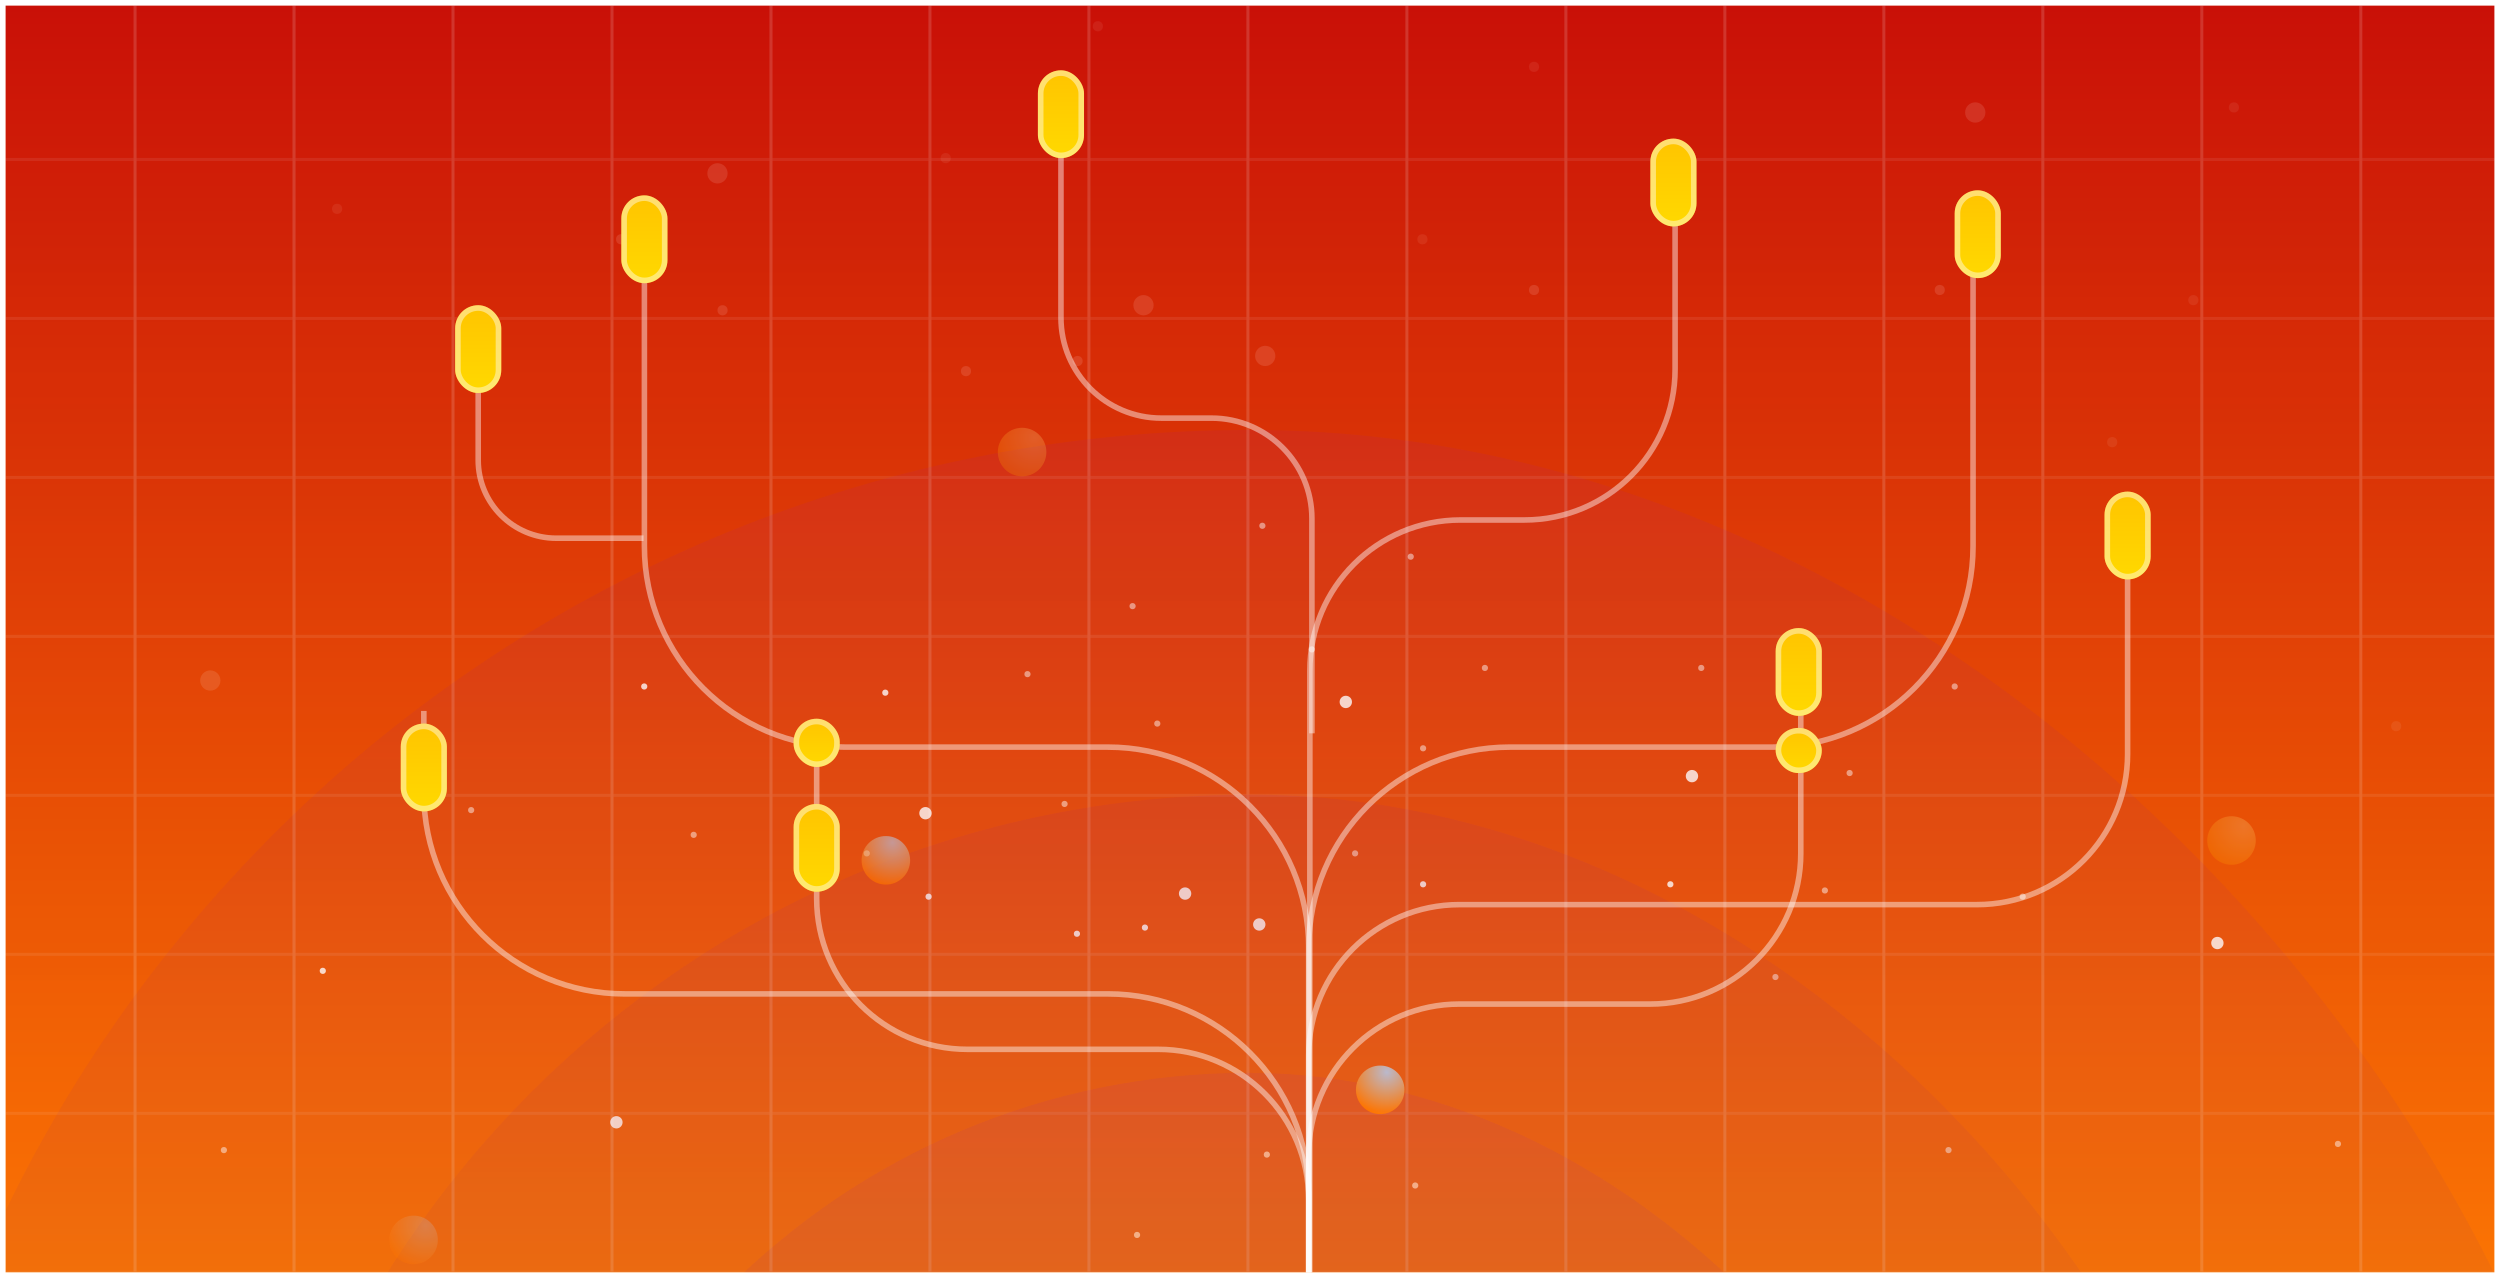<svg width="448" height="229" viewBox="0 0 448 229" fill="none" xmlns="http://www.w3.org/2000/svg">
<g filter="url(#filter0_n_18397_42548)">
<g clip-path="url(#clip0_18397_42548)">
<rect x="1" y="1" width="446" height="227" fill="url(#paint0_linear_18397_42548)"/>
<g clip-path="url(#clip1_18397_42548)">
<g clip-path="url(#clip2_18397_42548)">
<rect x="-4.291" y="0.085" width="28.49" height="28.49" stroke="white" stroke-opacity="0.08" stroke-width="0.542"/>
<rect x="24.199" y="0.085" width="28.49" height="28.49" stroke="white" stroke-opacity="0.08" stroke-width="0.542"/>
<rect x="52.688" y="0.085" width="28.49" height="28.49" stroke="white" stroke-opacity="0.08" stroke-width="0.542"/>
<rect x="81.178" y="0.085" width="28.49" height="28.49" stroke="white" stroke-opacity="0.08" stroke-width="0.542"/>
<rect x="109.668" y="0.085" width="28.49" height="28.49" stroke="white" stroke-opacity="0.08" stroke-width="0.542"/>
<rect x="138.157" y="0.085" width="28.49" height="28.49" stroke="white" stroke-opacity="0.08" stroke-width="0.542"/>
<rect x="166.647" y="0.085" width="28.49" height="28.49" stroke="white" stroke-opacity="0.08" stroke-width="0.542"/>
<rect x="195.137" y="0.085" width="28.49" height="28.49" stroke="white" stroke-opacity="0.08" stroke-width="0.542"/>
<rect x="223.626" y="0.085" width="28.49" height="28.49" stroke="white" stroke-opacity="0.08" stroke-width="0.542"/>
<rect x="252.116" y="0.085" width="28.49" height="28.49" stroke="white" stroke-opacity="0.08" stroke-width="0.542"/>
<rect x="280.605" y="0.085" width="28.49" height="28.49" stroke="white" stroke-opacity="0.08" stroke-width="0.542"/>
<rect x="309.095" y="0.085" width="28.49" height="28.49" stroke="white" stroke-opacity="0.08" stroke-width="0.542"/>
<rect x="337.585" y="0.085" width="28.49" height="28.49" stroke="white" stroke-opacity="0.08" stroke-width="0.542"/>
<rect x="366.074" y="0.085" width="28.49" height="28.49" stroke="white" stroke-opacity="0.08" stroke-width="0.542"/>
<rect x="394.564" y="0.085" width="28.49" height="28.49" stroke="white" stroke-opacity="0.08" stroke-width="0.542"/>
<rect x="423.054" y="0.085" width="28.49" height="28.49" stroke="white" stroke-opacity="0.08" stroke-width="0.542"/>
</g>
<g clip-path="url(#clip3_18397_42548)">
<rect x="-4.291" y="28.575" width="28.49" height="28.49" stroke="white" stroke-opacity="0.08" stroke-width="0.542"/>
<rect x="24.199" y="28.575" width="28.49" height="28.49" stroke="white" stroke-opacity="0.08" stroke-width="0.542"/>
<rect x="52.688" y="28.575" width="28.49" height="28.49" stroke="white" stroke-opacity="0.08" stroke-width="0.542"/>
<rect x="81.178" y="28.575" width="28.49" height="28.49" stroke="white" stroke-opacity="0.08" stroke-width="0.542"/>
<rect x="109.668" y="28.575" width="28.49" height="28.49" stroke="white" stroke-opacity="0.08" stroke-width="0.542"/>
<rect x="138.157" y="28.575" width="28.49" height="28.49" stroke="white" stroke-opacity="0.08" stroke-width="0.542"/>
<rect x="166.647" y="28.575" width="28.49" height="28.49" stroke="white" stroke-opacity="0.08" stroke-width="0.542"/>
<rect x="195.137" y="28.575" width="28.49" height="28.49" stroke="white" stroke-opacity="0.08" stroke-width="0.542"/>
<rect x="223.626" y="28.575" width="28.49" height="28.49" stroke="white" stroke-opacity="0.08" stroke-width="0.542"/>
<rect x="252.116" y="28.575" width="28.49" height="28.49" stroke="white" stroke-opacity="0.08" stroke-width="0.542"/>
<rect x="280.605" y="28.575" width="28.49" height="28.49" stroke="white" stroke-opacity="0.08" stroke-width="0.542"/>
<rect x="309.095" y="28.575" width="28.49" height="28.49" stroke="white" stroke-opacity="0.08" stroke-width="0.542"/>
<rect x="337.585" y="28.575" width="28.49" height="28.49" stroke="white" stroke-opacity="0.08" stroke-width="0.542"/>
<rect x="366.074" y="28.575" width="28.49" height="28.49" stroke="white" stroke-opacity="0.08" stroke-width="0.542"/>
<rect x="394.564" y="28.575" width="28.49" height="28.49" stroke="white" stroke-opacity="0.08" stroke-width="0.542"/>
<rect x="423.054" y="28.575" width="28.49" height="28.49" stroke="white" stroke-opacity="0.08" stroke-width="0.542"/>
</g>
<g clip-path="url(#clip4_18397_42548)">
<rect x="-4.291" y="57.065" width="28.49" height="28.49" stroke="white" stroke-opacity="0.08" stroke-width="0.542"/>
<rect x="24.199" y="57.065" width="28.49" height="28.49" stroke="white" stroke-opacity="0.08" stroke-width="0.542"/>
<rect x="52.688" y="57.065" width="28.49" height="28.49" stroke="white" stroke-opacity="0.08" stroke-width="0.542"/>
<rect x="81.178" y="57.065" width="28.49" height="28.49" stroke="white" stroke-opacity="0.08" stroke-width="0.542"/>
<rect x="109.668" y="57.065" width="28.49" height="28.49" stroke="white" stroke-opacity="0.08" stroke-width="0.542"/>
<rect x="138.157" y="57.065" width="28.49" height="28.49" stroke="white" stroke-opacity="0.08" stroke-width="0.542"/>
<rect x="166.647" y="57.065" width="28.49" height="28.49" stroke="white" stroke-opacity="0.08" stroke-width="0.542"/>
<rect x="195.137" y="57.065" width="28.49" height="28.49" stroke="white" stroke-opacity="0.08" stroke-width="0.542"/>
<rect x="223.626" y="57.065" width="28.49" height="28.49" stroke="white" stroke-opacity="0.08" stroke-width="0.542"/>
<rect x="252.116" y="57.065" width="28.49" height="28.49" stroke="white" stroke-opacity="0.08" stroke-width="0.542"/>
<rect x="280.605" y="57.065" width="28.49" height="28.49" stroke="white" stroke-opacity="0.08" stroke-width="0.542"/>
<rect x="309.095" y="57.065" width="28.49" height="28.49" stroke="white" stroke-opacity="0.08" stroke-width="0.542"/>
<rect x="337.585" y="57.065" width="28.49" height="28.49" stroke="white" stroke-opacity="0.08" stroke-width="0.542"/>
<rect x="366.074" y="57.065" width="28.49" height="28.49" stroke="white" stroke-opacity="0.08" stroke-width="0.542"/>
<rect x="394.564" y="57.065" width="28.49" height="28.49" stroke="white" stroke-opacity="0.08" stroke-width="0.542"/>
<rect x="423.054" y="57.065" width="28.49" height="28.49" stroke="white" stroke-opacity="0.08" stroke-width="0.542"/>
</g>
<g clip-path="url(#clip5_18397_42548)">
<rect x="-4.291" y="85.554" width="28.49" height="28.49" stroke="white" stroke-opacity="0.08" stroke-width="0.542"/>
<rect x="24.199" y="85.554" width="28.49" height="28.49" stroke="white" stroke-opacity="0.08" stroke-width="0.542"/>
<rect x="52.688" y="85.554" width="28.49" height="28.49" stroke="white" stroke-opacity="0.08" stroke-width="0.542"/>
<rect x="81.178" y="85.554" width="28.49" height="28.49" stroke="white" stroke-opacity="0.08" stroke-width="0.542"/>
<rect x="109.668" y="85.554" width="28.49" height="28.49" stroke="white" stroke-opacity="0.08" stroke-width="0.542"/>
<rect x="138.157" y="85.554" width="28.49" height="28.49" stroke="white" stroke-opacity="0.08" stroke-width="0.542"/>
<rect x="166.647" y="85.554" width="28.49" height="28.49" stroke="white" stroke-opacity="0.08" stroke-width="0.542"/>
<rect x="195.137" y="85.554" width="28.49" height="28.49" stroke="white" stroke-opacity="0.08" stroke-width="0.542"/>
<rect x="223.626" y="85.554" width="28.49" height="28.49" stroke="white" stroke-opacity="0.08" stroke-width="0.542"/>
<rect x="252.116" y="85.554" width="28.49" height="28.49" stroke="white" stroke-opacity="0.08" stroke-width="0.542"/>
<rect x="280.605" y="85.554" width="28.49" height="28.49" stroke="white" stroke-opacity="0.08" stroke-width="0.542"/>
<rect x="309.095" y="85.554" width="28.49" height="28.49" stroke="white" stroke-opacity="0.08" stroke-width="0.542"/>
<rect x="337.585" y="85.554" width="28.49" height="28.49" stroke="white" stroke-opacity="0.08" stroke-width="0.542"/>
<rect x="366.074" y="85.554" width="28.49" height="28.49" stroke="white" stroke-opacity="0.08" stroke-width="0.542"/>
<rect x="394.564" y="85.554" width="28.49" height="28.49" stroke="white" stroke-opacity="0.08" stroke-width="0.542"/>
<rect x="423.054" y="85.554" width="28.49" height="28.49" stroke="white" stroke-opacity="0.08" stroke-width="0.542"/>
</g>
<g clip-path="url(#clip6_18397_42548)">
<rect x="-4.291" y="114.044" width="28.49" height="28.49" stroke="white" stroke-opacity="0.08" stroke-width="0.542"/>
<rect x="24.199" y="114.044" width="28.49" height="28.49" stroke="white" stroke-opacity="0.08" stroke-width="0.542"/>
<rect x="52.688" y="114.044" width="28.49" height="28.49" stroke="white" stroke-opacity="0.08" stroke-width="0.542"/>
<rect x="81.178" y="114.044" width="28.49" height="28.49" stroke="white" stroke-opacity="0.08" stroke-width="0.542"/>
<rect x="109.668" y="114.044" width="28.49" height="28.49" stroke="white" stroke-opacity="0.08" stroke-width="0.542"/>
<rect x="138.157" y="114.044" width="28.49" height="28.49" stroke="white" stroke-opacity="0.08" stroke-width="0.542"/>
<rect x="166.647" y="114.044" width="28.49" height="28.49" stroke="white" stroke-opacity="0.08" stroke-width="0.542"/>
<rect x="195.137" y="114.044" width="28.49" height="28.49" stroke="white" stroke-opacity="0.08" stroke-width="0.542"/>
<rect x="223.626" y="114.044" width="28.49" height="28.49" stroke="white" stroke-opacity="0.08" stroke-width="0.542"/>
<rect x="252.116" y="114.044" width="28.49" height="28.49" stroke="white" stroke-opacity="0.08" stroke-width="0.542"/>
<rect x="280.605" y="114.044" width="28.49" height="28.49" stroke="white" stroke-opacity="0.08" stroke-width="0.542"/>
<rect x="309.095" y="114.044" width="28.49" height="28.49" stroke="white" stroke-opacity="0.08" stroke-width="0.542"/>
<rect x="337.585" y="114.044" width="28.49" height="28.49" stroke="white" stroke-opacity="0.08" stroke-width="0.542"/>
<rect x="366.074" y="114.044" width="28.49" height="28.49" stroke="white" stroke-opacity="0.08" stroke-width="0.542"/>
<rect x="394.564" y="114.044" width="28.49" height="28.49" stroke="white" stroke-opacity="0.08" stroke-width="0.542"/>
<rect x="423.054" y="114.044" width="28.49" height="28.49" stroke="white" stroke-opacity="0.08" stroke-width="0.542"/>
</g>
<g clip-path="url(#clip7_18397_42548)">
<rect x="-4.291" y="142.533" width="28.49" height="28.49" stroke="white" stroke-opacity="0.08" stroke-width="0.542"/>
<rect x="24.199" y="142.533" width="28.49" height="28.49" stroke="white" stroke-opacity="0.08" stroke-width="0.542"/>
<rect x="52.688" y="142.533" width="28.49" height="28.49" stroke="white" stroke-opacity="0.08" stroke-width="0.542"/>
<rect x="81.178" y="142.533" width="28.49" height="28.49" stroke="white" stroke-opacity="0.08" stroke-width="0.542"/>
<rect x="109.668" y="142.533" width="28.49" height="28.49" stroke="white" stroke-opacity="0.08" stroke-width="0.542"/>
<rect x="138.157" y="142.533" width="28.49" height="28.49" stroke="white" stroke-opacity="0.08" stroke-width="0.542"/>
<rect x="166.647" y="142.533" width="28.49" height="28.49" stroke="white" stroke-opacity="0.08" stroke-width="0.542"/>
<rect x="195.137" y="142.533" width="28.49" height="28.49" stroke="white" stroke-opacity="0.08" stroke-width="0.542"/>
<rect x="223.626" y="142.533" width="28.49" height="28.49" stroke="white" stroke-opacity="0.08" stroke-width="0.542"/>
<rect x="252.116" y="142.533" width="28.49" height="28.49" stroke="white" stroke-opacity="0.08" stroke-width="0.542"/>
<rect x="280.605" y="142.533" width="28.49" height="28.49" stroke="white" stroke-opacity="0.08" stroke-width="0.542"/>
<rect x="309.095" y="142.533" width="28.49" height="28.49" stroke="white" stroke-opacity="0.08" stroke-width="0.542"/>
<rect x="337.585" y="142.533" width="28.49" height="28.49" stroke="white" stroke-opacity="0.08" stroke-width="0.542"/>
<rect x="366.074" y="142.533" width="28.49" height="28.49" stroke="white" stroke-opacity="0.08" stroke-width="0.542"/>
<rect x="394.564" y="142.533" width="28.49" height="28.49" stroke="white" stroke-opacity="0.08" stroke-width="0.542"/>
<rect x="423.054" y="142.533" width="28.49" height="28.49" stroke="white" stroke-opacity="0.08" stroke-width="0.542"/>
</g>
<g clip-path="url(#clip8_18397_42548)">
<rect x="-4.291" y="171.022" width="28.49" height="28.49" stroke="white" stroke-opacity="0.08" stroke-width="0.542"/>
<rect x="24.199" y="171.022" width="28.49" height="28.49" stroke="white" stroke-opacity="0.08" stroke-width="0.542"/>
<rect x="52.688" y="171.022" width="28.49" height="28.49" stroke="white" stroke-opacity="0.08" stroke-width="0.542"/>
<rect x="81.178" y="171.022" width="28.49" height="28.49" stroke="white" stroke-opacity="0.08" stroke-width="0.542"/>
<rect x="109.668" y="171.022" width="28.49" height="28.49" stroke="white" stroke-opacity="0.08" stroke-width="0.542"/>
<rect x="138.157" y="171.022" width="28.49" height="28.49" stroke="white" stroke-opacity="0.08" stroke-width="0.542"/>
<rect x="166.647" y="171.022" width="28.49" height="28.49" stroke="white" stroke-opacity="0.08" stroke-width="0.542"/>
<rect x="195.137" y="171.022" width="28.49" height="28.49" stroke="white" stroke-opacity="0.08" stroke-width="0.542"/>
<rect x="223.626" y="171.022" width="28.49" height="28.49" stroke="white" stroke-opacity="0.08" stroke-width="0.542"/>
<rect x="252.116" y="171.022" width="28.49" height="28.49" stroke="white" stroke-opacity="0.08" stroke-width="0.542"/>
<rect x="280.605" y="171.022" width="28.49" height="28.49" stroke="white" stroke-opacity="0.08" stroke-width="0.542"/>
<rect x="309.095" y="171.022" width="28.49" height="28.49" stroke="white" stroke-opacity="0.08" stroke-width="0.542"/>
<rect x="337.585" y="171.022" width="28.49" height="28.49" stroke="white" stroke-opacity="0.08" stroke-width="0.542"/>
<rect x="366.074" y="171.022" width="28.49" height="28.49" stroke="white" stroke-opacity="0.08" stroke-width="0.542"/>
<rect x="394.564" y="171.022" width="28.49" height="28.49" stroke="white" stroke-opacity="0.08" stroke-width="0.542"/>
<rect x="423.054" y="171.022" width="28.49" height="28.49" stroke="white" stroke-opacity="0.08" stroke-width="0.542"/>
</g>
<g clip-path="url(#clip9_18397_42548)">
<rect x="-4.291" y="199.513" width="28.49" height="28.49" stroke="white" stroke-opacity="0.08" stroke-width="0.542"/>
<rect x="24.199" y="199.513" width="28.49" height="28.49" stroke="white" stroke-opacity="0.08" stroke-width="0.542"/>
<rect x="52.688" y="199.513" width="28.49" height="28.49" stroke="white" stroke-opacity="0.08" stroke-width="0.542"/>
<rect x="81.178" y="199.513" width="28.49" height="28.49" stroke="white" stroke-opacity="0.08" stroke-width="0.542"/>
<rect x="109.668" y="199.513" width="28.49" height="28.49" stroke="white" stroke-opacity="0.08" stroke-width="0.542"/>
<rect x="138.157" y="199.513" width="28.49" height="28.49" stroke="white" stroke-opacity="0.08" stroke-width="0.542"/>
<rect x="166.647" y="199.513" width="28.49" height="28.49" stroke="white" stroke-opacity="0.08" stroke-width="0.542"/>
<rect x="195.137" y="199.513" width="28.49" height="28.49" stroke="white" stroke-opacity="0.08" stroke-width="0.542"/>
<rect x="223.626" y="199.513" width="28.49" height="28.49" stroke="white" stroke-opacity="0.08" stroke-width="0.542"/>
<rect x="252.116" y="199.513" width="28.49" height="28.49" stroke="white" stroke-opacity="0.08" stroke-width="0.542"/>
<rect x="280.605" y="199.513" width="28.49" height="28.49" stroke="white" stroke-opacity="0.08" stroke-width="0.542"/>
<rect x="309.095" y="199.513" width="28.49" height="28.49" stroke="white" stroke-opacity="0.08" stroke-width="0.542"/>
<rect x="337.585" y="199.513" width="28.49" height="28.49" stroke="white" stroke-opacity="0.08" stroke-width="0.542"/>
<rect x="366.074" y="199.513" width="28.49" height="28.49" stroke="white" stroke-opacity="0.08" stroke-width="0.542"/>
<rect x="394.564" y="199.513" width="28.49" height="28.49" stroke="white" stroke-opacity="0.08" stroke-width="0.542"/>
<rect x="423.054" y="199.513" width="28.49" height="28.49" stroke="white" stroke-opacity="0.08" stroke-width="0.542"/>
</g>
</g>
<g opacity="0.8">
<g clip-path="url(#clip10_18397_42548)">
<rect x="-23.574" y="77.049" width="495.148" height="495.148" rx="247.574" fill="url(#paint1_linear_18397_42548)"/>
<g filter="url(#filter1_f_18397_42548)">
<path d="M224.796 59.536C367.243 59.536 482.719 175.012 482.719 317.459C482.719 319.855 482.684 322.243 482.619 324.623C478.824 185.489 364.846 73.865 224.796 73.865C84.745 73.865 -29.235 185.489 -33.029 324.623C-33.094 322.243 -33.127 319.855 -33.127 317.459C-33.127 175.012 82.349 59.536 224.796 59.536Z" fill="#7000FF"/>
</g>
<circle cx="303.201" cy="139.081" r="1.108" fill="white"/>
<circle cx="241.169" cy="125.788" r="1.108" fill="white"/>
<circle cx="397.357" cy="168.99" r="1.108" fill="white"/>
<circle cx="110.459" cy="201.113" r="1.108" fill="white"/>
<circle cx="255.016" cy="158.466" r="0.554" fill="white"/>
<circle cx="299.325" cy="158.466" r="0.554" fill="white"/>
<circle cx="242.831" cy="152.927" r="0.554" fill="white" fill-opacity="0.6"/>
<circle cx="207.384" cy="129.665" r="0.554" fill="white" fill-opacity="0.6"/>
<circle cx="235.077" cy="116.373" r="0.554" fill="white" fill-opacity="0.6"/>
<circle cx="362.464" cy="160.682" r="0.554" fill="white" fill-opacity="0.6"/>
<circle cx="350.279" cy="123.019" r="0.554" fill="white" fill-opacity="0.6"/>
<circle cx="418.957" cy="204.989" r="0.554" fill="white" fill-opacity="0.6"/>
<circle cx="124.306" cy="149.604" r="0.554" fill="white" fill-opacity="0.6"/>
<circle cx="84.428" cy="145.173" r="0.554" fill="white" fill-opacity="0.6"/>
<circle cx="184.122" cy="120.804" r="0.554" fill="white" fill-opacity="0.6"/>
<circle cx="255.016" cy="134.096" r="0.554" fill="white" fill-opacity="0.6"/>
<circle cx="349.171" cy="206.098" r="0.554" fill="white" fill-opacity="0.6"/>
<circle cx="252.8" cy="99.757" r="0.554" fill="white" fill-opacity="0.6"/>
<circle cx="266.093" cy="119.695" r="0.554" fill="white" fill-opacity="0.6"/>
<circle cx="304.863" cy="119.695" r="0.554" fill="white" fill-opacity="0.6"/>
<circle cx="318.155" cy="175.082" r="0.554" fill="white" fill-opacity="0.6"/>
<circle cx="331.448" cy="138.527" r="0.554" fill="white" fill-opacity="0.6"/>
<circle cx="202.954" cy="108.619" r="0.554" fill="white" fill-opacity="0.6"/>
<circle cx="327.017" cy="159.573" r="0.554" fill="white" fill-opacity="0.6"/>
<circle cx="190.768" cy="144.066" r="0.554" fill="white" fill-opacity="0.6"/>
<circle cx="40.12" cy="206.098" r="0.554" fill="white" fill-opacity="0.6"/>
<circle cx="226.215" cy="94.219" r="0.554" fill="white" fill-opacity="0.6"/>
<circle cx="158.645" cy="124.127" r="0.554" fill="white"/>
<circle cx="115.444" cy="123.019" r="0.554" fill="white"/>
<circle cx="57.843" cy="173.974" r="0.554" fill="white"/>
<circle cx="165.845" cy="145.727" r="1.108" fill="white"/>
<circle cx="212.369" cy="160.127" r="1.108" fill="white"/>
<circle cx="192.984" cy="167.327" r="0.554" fill="white"/>
<circle cx="166.399" cy="160.682" r="0.554" fill="white"/>
<circle cx="205.169" cy="166.22" r="0.554" fill="white"/>
<circle cx="155.321" cy="152.927" r="0.554" fill="white"/>
<circle cx="225.661" cy="165.666" r="1.108" fill="white"/>
</g>
<g opacity="0.63">
<g clip-path="url(#clip11_18397_42548)">
<rect x="-182.256" y="-81.634" width="812.513" height="812.513" rx="406.256" fill="url(#paint2_linear_18397_42548)"/>
<g filter="url(#filter2_f_18397_42548)">
<path d="M225.306 -110.372C459.054 -110.372 648.545 79.118 648.545 312.866C648.545 316.798 648.488 320.716 648.382 324.622C642.154 96.31 455.122 -86.858 225.306 -86.858C-4.51 -86.858 -191.543 96.31 -197.77 324.622C-197.876 320.716 -197.932 316.798 -197.932 312.866C-197.932 79.118 -8.442 -110.372 225.306 -110.372Z" fill="#7000FF"/>
</g>
<circle opacity="0.22" cx="353.966" cy="20.157" r="1.818" fill="white"/>
<circle opacity="0.22" cx="37.686" cy="121.949" r="1.818" fill="white"/>
<circle opacity="0.22" cx="274.896" cy="51.967" r="0.909" fill="white"/>
<circle opacity="0.22" cx="347.604" cy="51.967" r="0.909" fill="white"/>
<circle opacity="0.22" cx="254.901" cy="42.879" r="0.909" fill="white" fill-opacity="0.6"/>
<circle opacity="0.22" cx="196.735" cy="4.707" r="0.909" fill="white" fill-opacity="0.6"/>
<circle opacity="0.22" cx="60.407" cy="37.425" r="0.909" fill="white" fill-opacity="0.6"/>
<circle opacity="0.22" cx="274.896" cy="11.978" r="0.909" fill="white" fill-opacity="0.6"/>
<circle opacity="0.22" cx="429.4" cy="130.129" r="0.909" fill="white" fill-opacity="0.6"/>
<circle opacity="0.22" cx="378.504" cy="79.233" r="0.909" fill="white" fill-opacity="0.6"/>
<circle opacity="0.22" cx="400.317" cy="19.249" r="0.909" fill="white" fill-opacity="0.6"/>
<circle opacity="0.22" cx="393.046" cy="53.785" r="0.909" fill="white" fill-opacity="0.6"/>
<circle opacity="0.22" cx="169.469" cy="28.337" r="0.909" fill="white" fill-opacity="0.6"/>
<circle opacity="0.22" cx="128.571" cy="31.064" r="1.818" fill="white"/>
<circle opacity="0.22" cx="204.914" cy="54.694" r="1.818" fill="white"/>
<circle opacity="0.22" cx="173.104" cy="66.508" r="0.909" fill="white"/>
<circle opacity="0.22" cx="129.48" cy="55.602" r="0.909" fill="white"/>
<circle opacity="0.22" cx="193.099" cy="64.691" r="0.909" fill="white"/>
<circle opacity="0.22" cx="111.302" cy="42.879" r="0.909" fill="white"/>
<circle opacity="0.22" cx="226.727" cy="63.782" r="1.818" fill="white"/>
</g>
</g>
<circle cx="183.16" cy="81.012" r="4.35" transform="rotate(19.34 183.16 81.012)" fill="url(#paint3_radial_18397_42548)" fill-opacity="0.26"/>
<circle cx="399.886" cy="150.618" r="4.35" transform="rotate(19.34 399.886 150.618)" fill="url(#paint4_radial_18397_42548)" fill-opacity="0.26"/>
<g clip-path="url(#clip12_18397_42548)">
<rect x="41.781" y="142.403" width="364.354" height="364.354" rx="182.177" fill="url(#paint5_linear_18397_42548)"/>
<g filter="url(#filter3_f_18397_42548)">
<path d="M224.543 129.516C329.363 129.516 414.335 214.488 414.335 319.308C414.335 321.074 414.31 322.836 414.262 324.591C411.476 222.204 327.603 140.06 224.543 140.06C121.487 140.06 37.616 222.198 34.824 324.579C34.776 322.828 34.752 321.07 34.752 319.308C34.752 214.488 119.724 129.516 224.543 129.516Z" fill="#7000FF"/>
</g>
<circle cx="375.715" cy="171.716" r="0.554" fill="white" fill-opacity="0.6"/>
<circle cx="374.607" cy="163.962" r="0.554" fill="white" fill-opacity="0.6"/>
</g>
<circle cx="74.11" cy="222.192" r="4.35" transform="rotate(19.34 74.11 222.192)" fill="url(#paint6_radial_18397_42548)" fill-opacity="0.28"/>
<g clip-path="url(#clip13_18397_42548)">
<rect x="91.628" y="192.251" width="264.135" height="264.135" rx="132.068" fill="url(#paint7_linear_18397_42548)"/>
<g filter="url(#filter4_f_18397_42548)">
<path d="M224.12 182.908C300.108 182.908 361.709 244.508 361.709 320.496C361.709 321.774 361.69 323.049 361.655 324.318C359.631 250.098 298.83 190.552 224.12 190.552C149.411 190.552 88.609 250.098 86.585 324.318C86.55 323.049 86.532 321.774 86.532 320.496C86.532 244.508 148.133 182.908 224.12 182.908Z" fill="#7000FF"/>
</g>
<circle cx="253.604" cy="212.44" r="0.554" fill="white" fill-opacity="0.6"/>
<circle cx="203.757" cy="221.301" r="0.554" fill="white" fill-opacity="0.6"/>
<circle cx="227.019" cy="206.902" r="0.554" fill="white" fill-opacity="0.6"/>
<circle cx="317.851" cy="209.116" r="0.554" fill="white" fill-opacity="0.6"/>
</g>
<circle cx="247.333" cy="195.299" r="4.35" fill="url(#paint8_radial_18397_42548)"/>
<circle cx="158.745" cy="154.169" r="4.35" fill="url(#paint9_radial_18397_42548)" fill-opacity="0.71"/>
</g>
<path d="M234.523 228V169.882C234.523 150 250.641 133.882 270.523 133.882H317.57C337.452 133.882 353.57 117.764 353.57 97.882V38.237" stroke="white" stroke-opacity="0.44"/>
<path d="M234.523 228V169.882C234.523 150 218.405 133.882 198.523 133.882H151.476C131.594 133.882 115.476 117.764 115.476 97.882V38.237" stroke="white" stroke-opacity="0.44"/>
<path d="M234.523 228V214.106C234.523 194.224 218.405 178.106 198.523 178.106H111.95C92.068 178.106 75.95 161.988 75.95 142.106V127.402" stroke="white" stroke-opacity="0.44"/>
<path d="M234.724 227.999V120.181C234.724 105.27 246.812 93.181 261.724 93.181L273.177 93.181C288.089 93.181 300.177 81.093 300.177 66.181V26.535" stroke="white" stroke-opacity="0.44"/>
<path d="M234.523 228V189.109C234.523 174.197 246.611 162.109 261.523 162.109L354.265 162.109C369.176 162.109 381.265 150.02 381.265 135.109V91.969" stroke="white" stroke-opacity="0.44"/>
<path d="M234.523 228V206.927C234.523 192.016 246.611 179.927 261.523 179.927L295.699 179.927C310.61 179.927 322.699 167.839 322.699 152.927V114.366" stroke="white" stroke-opacity="0.44"/>
<path d="M234.523 228V215.04C234.523 200.128 222.435 188.04 207.523 188.04L173.347 188.04C158.435 188.04 146.347 175.951 146.347 161.04V133.542" stroke="white" stroke-opacity="0.44"/>
<path d="M115.322 96.448H99.695C91.963 96.448 85.695 90.18 85.695 82.448V61.188" stroke="white" stroke-opacity="0.44"/>
<g filter="url(#filter5_n_18397_42548)">
<rect x="350.279" y="34.102" width="8.264" height="15.738" rx="4.132" fill="url(#paint10_linear_18397_42548)"/>
<rect x="350.779" y="34.602" width="7.264" height="14.738" rx="3.632" stroke="white" stroke-opacity="0.44"/>
</g>
<g filter="url(#filter6_n_18397_42548)">
<rect x="295.747" y="24.84" width="8.264" height="15.738" rx="4.132" fill="url(#paint11_linear_18397_42548)"/>
<rect x="296.247" y="25.34" width="7.264" height="14.738" rx="3.632" stroke="white" stroke-opacity="0.44"/>
</g>
<g filter="url(#filter7_n_18397_42548)">
<rect x="377.133" y="88.094" width="8.264" height="15.738" rx="4.132" fill="url(#paint12_linear_18397_42548)"/>
<rect x="377.633" y="88.594" width="7.264" height="14.738" rx="3.632" stroke="white" stroke-opacity="0.44"/>
</g>
<g filter="url(#filter8_n_18397_42548)">
<rect x="318.199" y="112.551" width="8.264" height="15.738" rx="4.132" fill="url(#paint13_linear_18397_42548)"/>
<rect x="318.699" y="113.051" width="7.264" height="14.738" rx="3.632" stroke="white" stroke-opacity="0.44"/>
</g>
<g filter="url(#filter9_n_18397_42548)">
<rect x="142.215" y="128.795" width="8.264" height="8.648" rx="4.132" fill="url(#paint14_linear_18397_42548)"/>
<rect x="142.715" y="129.295" width="7.264" height="7.648" rx="3.632" stroke="white" stroke-opacity="0.44"/>
</g>
<g filter="url(#filter10_n_18397_42548)">
<rect x="318.199" y="130.444" width="8.264" height="8.082" rx="4.041" fill="url(#paint15_linear_18397_42548)"/>
<rect x="318.699" y="130.944" width="7.264" height="7.082" rx="3.541" stroke="white" stroke-opacity="0.44"/>
</g>
<g filter="url(#filter11_n_18397_42548)">
<rect x="142.215" y="144.065" width="8.264" height="15.738" rx="4.132" fill="url(#paint16_linear_18397_42548)"/>
<rect x="142.715" y="144.565" width="7.264" height="14.738" rx="3.632" stroke="white" stroke-opacity="0.44"/>
</g>
<g filter="url(#filter12_n_18397_42548)">
<rect x="111.344" y="35.01" width="8.264" height="15.738" rx="4.132" fill="url(#paint17_linear_18397_42548)"/>
<rect x="111.844" y="35.51" width="7.264" height="14.738" rx="3.632" stroke="white" stroke-opacity="0.44"/>
</g>
<g filter="url(#filter13_n_18397_42548)">
<rect x="81.563" y="54.693" width="8.264" height="15.738" rx="4.132" fill="url(#paint18_linear_18397_42548)"/>
<rect x="82.063" y="55.193" width="7.264" height="14.738" rx="3.632" stroke="white" stroke-opacity="0.44"/>
</g>
<g filter="url(#filter14_n_18397_42548)">
<rect x="71.818" y="129.666" width="8.264" height="15.738" rx="4.132" fill="url(#paint19_linear_18397_42548)"/>
<rect x="72.318" y="130.166" width="7.264" height="14.738" rx="3.632" stroke="white" stroke-opacity="0.44"/>
</g>
<path d="M235.092 131.419V92.927C235.092 82.986 227.033 74.927 217.092 74.927H208.124C198.182 74.927 190.124 66.869 190.124 56.928V12.815" stroke="white" stroke-opacity="0.44"/>
<g filter="url(#filter15_n_18397_42548)">
<rect x="185.992" y="12.6" width="8.264" height="15.738" rx="4.132" fill="url(#paint20_linear_18397_42548)"/>
<rect x="186.492" y="13.1" width="7.264" height="14.738" rx="3.632" stroke="white" stroke-opacity="0.44"/>
</g>
</g>
<rect x="0.5" y="0.5" width="447" height="228" stroke="white" stroke-opacity="0.12"/>
</g>
<defs>
<filter id="filter0_n_18397_42548" x="0" y="0" width="448" height="229" filterUnits="userSpaceOnUse" color-interpolation-filters="sRGB">
<feFlood flood-opacity="0" result="BackgroundImageFix"/>
<feBlend mode="normal" in="SourceGraphic" in2="BackgroundImageFix" result="shape"/>
<feTurbulence type="fractalNoise" baseFrequency="2 2" stitchTiles="stitch" numOctaves="3" result="noise" seed="9734" />
<feColorMatrix in="noise" type="luminanceToAlpha" result="alphaNoise" />
<feComponentTransfer in="alphaNoise" result="coloredNoise1">
<feFuncA type="discrete" tableValues="1 1 1 1 1 1 1 1 1 1 1 1 1 1 1 1 1 1 1 1 1 1 1 1 1 1 1 1 1 1 1 1 1 1 1 1 1 1 1 1 1 1 1 1 1 1 1 1 1 1 1 0 0 0 0 0 0 0 0 0 0 0 0 0 0 0 0 0 0 0 0 0 0 0 0 0 0 0 0 0 0 0 0 0 0 0 0 0 0 0 0 0 0 0 0 0 0 0 0 0 "/>
</feComponentTransfer>
<feComposite operator="in" in2="shape" in="coloredNoise1" result="noise1Clipped" />
<feFlood flood-color="rgba(0, 0, 0, 0.25)" result="color1Flood" />
<feComposite operator="in" in2="noise1Clipped" in="color1Flood" result="color1" />
<feMerge result="effect1_noise_18397_42548">
<feMergeNode in="shape" />
<feMergeNode in="color1" />
</feMerge>
</filter>
<filter id="filter1_f_18397_42548" x="-43.234" y="49.429" width="536.059" height="285.3" filterUnits="userSpaceOnUse" color-interpolation-filters="sRGB">
<feFlood flood-opacity="0" result="BackgroundImageFix"/>
<feBlend mode="normal" in="SourceGraphic" in2="BackgroundImageFix" result="shape"/>
<feGaussianBlur stdDeviation="5.053" result="effect1_foregroundBlur_18397_42548"/>
</filter>
<filter id="filter2_f_18397_42548" x="-214.517" y="-126.957" width="879.646" height="468.164" filterUnits="userSpaceOnUse" color-interpolation-filters="sRGB">
<feFlood flood-opacity="0" result="BackgroundImageFix"/>
<feBlend mode="normal" in="SourceGraphic" in2="BackgroundImageFix" result="shape"/>
<feGaussianBlur stdDeviation="8.292" result="effect1_foregroundBlur_18397_42548"/>
</filter>
<filter id="filter3_f_18397_42548" x="25.919" y="120.683" width="397.25" height="212.741" filterUnits="userSpaceOnUse" color-interpolation-filters="sRGB">
<feFlood flood-opacity="0" result="BackgroundImageFix"/>
<feBlend mode="normal" in="SourceGraphic" in2="BackgroundImageFix" result="shape"/>
<feGaussianBlur stdDeviation="4.416" result="effect1_foregroundBlur_18397_42548"/>
</filter>
<filter id="filter4_f_18397_42548" x="76.85" y="173.226" width="294.541" height="160.774" filterUnits="userSpaceOnUse" color-interpolation-filters="sRGB">
<feFlood flood-opacity="0" result="BackgroundImageFix"/>
<feBlend mode="normal" in="SourceGraphic" in2="BackgroundImageFix" result="shape"/>
<feGaussianBlur stdDeviation="4.841" result="effect1_foregroundBlur_18397_42548"/>
</filter>
<filter id="filter5_n_18397_42548" x="350.279" y="34.102" width="8.264" height="15.737" filterUnits="userSpaceOnUse" color-interpolation-filters="sRGB">
<feFlood flood-opacity="0" result="BackgroundImageFix"/>
<feBlend mode="normal" in="SourceGraphic" in2="BackgroundImageFix" result="shape"/>
<feTurbulence type="fractalNoise" baseFrequency="1.111 1.111" stitchTiles="stitch" numOctaves="3" result="noise" seed="5496" />
<feColorMatrix in="noise" type="luminanceToAlpha" result="alphaNoise" />
<feComponentTransfer in="alphaNoise" result="coloredNoise1">
<feFuncA type="discrete" tableValues="1 1 1 1 1 1 1 1 1 1 1 1 1 1 1 1 1 1 1 1 1 1 1 1 1 1 1 1 1 1 1 1 1 1 1 1 1 1 1 1 1 1 1 1 1 1 1 1 1 1 1 0 0 0 0 0 0 0 0 0 0 0 0 0 0 0 0 0 0 0 0 0 0 0 0 0 0 0 0 0 0 0 0 0 0 0 0 0 0 0 0 0 0 0 0 0 0 0 0 0 "/>
</feComponentTransfer>
<feComposite operator="in" in2="shape" in="coloredNoise1" result="noise1Clipped" />
<feFlood flood-color="rgba(0, 0, 0, 0.25)" result="color1Flood" />
<feComposite operator="in" in2="noise1Clipped" in="color1Flood" result="color1" />
<feMerge result="effect1_noise_18397_42548">
<feMergeNode in="shape" />
<feMergeNode in="color1" />
</feMerge>
</filter>
<filter id="filter6_n_18397_42548" x="295.747" y="24.84" width="8.264" height="15.737" filterUnits="userSpaceOnUse" color-interpolation-filters="sRGB">
<feFlood flood-opacity="0" result="BackgroundImageFix"/>
<feBlend mode="normal" in="SourceGraphic" in2="BackgroundImageFix" result="shape"/>
<feTurbulence type="fractalNoise" baseFrequency="1.111 1.111" stitchTiles="stitch" numOctaves="3" result="noise" seed="5496" />
<feColorMatrix in="noise" type="luminanceToAlpha" result="alphaNoise" />
<feComponentTransfer in="alphaNoise" result="coloredNoise1">
<feFuncA type="discrete" tableValues="1 1 1 1 1 1 1 1 1 1 1 1 1 1 1 1 1 1 1 1 1 1 1 1 1 1 1 1 1 1 1 1 1 1 1 1 1 1 1 1 1 1 1 1 1 1 1 1 1 1 1 0 0 0 0 0 0 0 0 0 0 0 0 0 0 0 0 0 0 0 0 0 0 0 0 0 0 0 0 0 0 0 0 0 0 0 0 0 0 0 0 0 0 0 0 0 0 0 0 0 "/>
</feComponentTransfer>
<feComposite operator="in" in2="shape" in="coloredNoise1" result="noise1Clipped" />
<feFlood flood-color="rgba(0, 0, 0, 0.25)" result="color1Flood" />
<feComposite operator="in" in2="noise1Clipped" in="color1Flood" result="color1" />
<feMerge result="effect1_noise_18397_42548">
<feMergeNode in="shape" />
<feMergeNode in="color1" />
</feMerge>
</filter>
<filter id="filter7_n_18397_42548" x="377.133" y="88.094" width="8.264" height="15.737" filterUnits="userSpaceOnUse" color-interpolation-filters="sRGB">
<feFlood flood-opacity="0" result="BackgroundImageFix"/>
<feBlend mode="normal" in="SourceGraphic" in2="BackgroundImageFix" result="shape"/>
<feTurbulence type="fractalNoise" baseFrequency="1.111 1.111" stitchTiles="stitch" numOctaves="3" result="noise" seed="5496" />
<feColorMatrix in="noise" type="luminanceToAlpha" result="alphaNoise" />
<feComponentTransfer in="alphaNoise" result="coloredNoise1">
<feFuncA type="discrete" tableValues="1 1 1 1 1 1 1 1 1 1 1 1 1 1 1 1 1 1 1 1 1 1 1 1 1 1 1 1 1 1 1 1 1 1 1 1 1 1 1 1 1 1 1 1 1 1 1 1 1 1 1 0 0 0 0 0 0 0 0 0 0 0 0 0 0 0 0 0 0 0 0 0 0 0 0 0 0 0 0 0 0 0 0 0 0 0 0 0 0 0 0 0 0 0 0 0 0 0 0 0 "/>
</feComponentTransfer>
<feComposite operator="in" in2="shape" in="coloredNoise1" result="noise1Clipped" />
<feFlood flood-color="rgba(0, 0, 0, 0.25)" result="color1Flood" />
<feComposite operator="in" in2="noise1Clipped" in="color1Flood" result="color1" />
<feMerge result="effect1_noise_18397_42548">
<feMergeNode in="shape" />
<feMergeNode in="color1" />
</feMerge>
</filter>
<filter id="filter8_n_18397_42548" x="318.199" y="112.551" width="8.264" height="15.737" filterUnits="userSpaceOnUse" color-interpolation-filters="sRGB">
<feFlood flood-opacity="0" result="BackgroundImageFix"/>
<feBlend mode="normal" in="SourceGraphic" in2="BackgroundImageFix" result="shape"/>
<feTurbulence type="fractalNoise" baseFrequency="1.111 1.111" stitchTiles="stitch" numOctaves="3" result="noise" seed="5496" />
<feColorMatrix in="noise" type="luminanceToAlpha" result="alphaNoise" />
<feComponentTransfer in="alphaNoise" result="coloredNoise1">
<feFuncA type="discrete" tableValues="1 1 1 1 1 1 1 1 1 1 1 1 1 1 1 1 1 1 1 1 1 1 1 1 1 1 1 1 1 1 1 1 1 1 1 1 1 1 1 1 1 1 1 1 1 1 1 1 1 1 1 0 0 0 0 0 0 0 0 0 0 0 0 0 0 0 0 0 0 0 0 0 0 0 0 0 0 0 0 0 0 0 0 0 0 0 0 0 0 0 0 0 0 0 0 0 0 0 0 0 "/>
</feComponentTransfer>
<feComposite operator="in" in2="shape" in="coloredNoise1" result="noise1Clipped" />
<feFlood flood-color="rgba(0, 0, 0, 0.25)" result="color1Flood" />
<feComposite operator="in" in2="noise1Clipped" in="color1Flood" result="color1" />
<feMerge result="effect1_noise_18397_42548">
<feMergeNode in="shape" />
<feMergeNode in="color1" />
</feMerge>
</filter>
<filter id="filter9_n_18397_42548" x="142.215" y="128.795" width="8.264" height="8.647" filterUnits="userSpaceOnUse" color-interpolation-filters="sRGB">
<feFlood flood-opacity="0" result="BackgroundImageFix"/>
<feBlend mode="normal" in="SourceGraphic" in2="BackgroundImageFix" result="shape"/>
<feTurbulence type="fractalNoise" baseFrequency="1.111 1.111" stitchTiles="stitch" numOctaves="3" result="noise" seed="5496" />
<feColorMatrix in="noise" type="luminanceToAlpha" result="alphaNoise" />
<feComponentTransfer in="alphaNoise" result="coloredNoise1">
<feFuncA type="discrete" tableValues="1 1 1 1 1 1 1 1 1 1 1 1 1 1 1 1 1 1 1 1 1 1 1 1 1 1 1 1 1 1 1 1 1 1 1 1 1 1 1 1 1 1 1 1 1 1 1 1 1 1 1 0 0 0 0 0 0 0 0 0 0 0 0 0 0 0 0 0 0 0 0 0 0 0 0 0 0 0 0 0 0 0 0 0 0 0 0 0 0 0 0 0 0 0 0 0 0 0 0 0 "/>
</feComponentTransfer>
<feComposite operator="in" in2="shape" in="coloredNoise1" result="noise1Clipped" />
<feFlood flood-color="rgba(0, 0, 0, 0.25)" result="color1Flood" />
<feComposite operator="in" in2="noise1Clipped" in="color1Flood" result="color1" />
<feMerge result="effect1_noise_18397_42548">
<feMergeNode in="shape" />
<feMergeNode in="color1" />
</feMerge>
</filter>
<filter id="filter10_n_18397_42548" x="318.199" y="130.444" width="8.264" height="8.082" filterUnits="userSpaceOnUse" color-interpolation-filters="sRGB">
<feFlood flood-opacity="0" result="BackgroundImageFix"/>
<feBlend mode="normal" in="SourceGraphic" in2="BackgroundImageFix" result="shape"/>
<feTurbulence type="fractalNoise" baseFrequency="1.111 1.111" stitchTiles="stitch" numOctaves="3" result="noise" seed="5496" />
<feColorMatrix in="noise" type="luminanceToAlpha" result="alphaNoise" />
<feComponentTransfer in="alphaNoise" result="coloredNoise1">
<feFuncA type="discrete" tableValues="1 1 1 1 1 1 1 1 1 1 1 1 1 1 1 1 1 1 1 1 1 1 1 1 1 1 1 1 1 1 1 1 1 1 1 1 1 1 1 1 1 1 1 1 1 1 1 1 1 1 1 0 0 0 0 0 0 0 0 0 0 0 0 0 0 0 0 0 0 0 0 0 0 0 0 0 0 0 0 0 0 0 0 0 0 0 0 0 0 0 0 0 0 0 0 0 0 0 0 0 "/>
</feComponentTransfer>
<feComposite operator="in" in2="shape" in="coloredNoise1" result="noise1Clipped" />
<feFlood flood-color="rgba(0, 0, 0, 0.25)" result="color1Flood" />
<feComposite operator="in" in2="noise1Clipped" in="color1Flood" result="color1" />
<feMerge result="effect1_noise_18397_42548">
<feMergeNode in="shape" />
<feMergeNode in="color1" />
</feMerge>
</filter>
<filter id="filter11_n_18397_42548" x="142.215" y="144.065" width="8.264" height="15.737" filterUnits="userSpaceOnUse" color-interpolation-filters="sRGB">
<feFlood flood-opacity="0" result="BackgroundImageFix"/>
<feBlend mode="normal" in="SourceGraphic" in2="BackgroundImageFix" result="shape"/>
<feTurbulence type="fractalNoise" baseFrequency="1.111 1.111" stitchTiles="stitch" numOctaves="3" result="noise" seed="5496" />
<feColorMatrix in="noise" type="luminanceToAlpha" result="alphaNoise" />
<feComponentTransfer in="alphaNoise" result="coloredNoise1">
<feFuncA type="discrete" tableValues="1 1 1 1 1 1 1 1 1 1 1 1 1 1 1 1 1 1 1 1 1 1 1 1 1 1 1 1 1 1 1 1 1 1 1 1 1 1 1 1 1 1 1 1 1 1 1 1 1 1 1 0 0 0 0 0 0 0 0 0 0 0 0 0 0 0 0 0 0 0 0 0 0 0 0 0 0 0 0 0 0 0 0 0 0 0 0 0 0 0 0 0 0 0 0 0 0 0 0 0 "/>
</feComponentTransfer>
<feComposite operator="in" in2="shape" in="coloredNoise1" result="noise1Clipped" />
<feFlood flood-color="rgba(0, 0, 0, 0.25)" result="color1Flood" />
<feComposite operator="in" in2="noise1Clipped" in="color1Flood" result="color1" />
<feMerge result="effect1_noise_18397_42548">
<feMergeNode in="shape" />
<feMergeNode in="color1" />
</feMerge>
</filter>
<filter id="filter12_n_18397_42548" x="111.344" y="35.01" width="8.264" height="15.737" filterUnits="userSpaceOnUse" color-interpolation-filters="sRGB">
<feFlood flood-opacity="0" result="BackgroundImageFix"/>
<feBlend mode="normal" in="SourceGraphic" in2="BackgroundImageFix" result="shape"/>
<feTurbulence type="fractalNoise" baseFrequency="1.111 1.111" stitchTiles="stitch" numOctaves="3" result="noise" seed="5496" />
<feColorMatrix in="noise" type="luminanceToAlpha" result="alphaNoise" />
<feComponentTransfer in="alphaNoise" result="coloredNoise1">
<feFuncA type="discrete" tableValues="1 1 1 1 1 1 1 1 1 1 1 1 1 1 1 1 1 1 1 1 1 1 1 1 1 1 1 1 1 1 1 1 1 1 1 1 1 1 1 1 1 1 1 1 1 1 1 1 1 1 1 0 0 0 0 0 0 0 0 0 0 0 0 0 0 0 0 0 0 0 0 0 0 0 0 0 0 0 0 0 0 0 0 0 0 0 0 0 0 0 0 0 0 0 0 0 0 0 0 0 "/>
</feComponentTransfer>
<feComposite operator="in" in2="shape" in="coloredNoise1" result="noise1Clipped" />
<feFlood flood-color="rgba(0, 0, 0, 0.25)" result="color1Flood" />
<feComposite operator="in" in2="noise1Clipped" in="color1Flood" result="color1" />
<feMerge result="effect1_noise_18397_42548">
<feMergeNode in="shape" />
<feMergeNode in="color1" />
</feMerge>
</filter>
<filter id="filter13_n_18397_42548" x="81.563" y="54.693" width="8.264" height="15.737" filterUnits="userSpaceOnUse" color-interpolation-filters="sRGB">
<feFlood flood-opacity="0" result="BackgroundImageFix"/>
<feBlend mode="normal" in="SourceGraphic" in2="BackgroundImageFix" result="shape"/>
<feTurbulence type="fractalNoise" baseFrequency="1.111 1.111" stitchTiles="stitch" numOctaves="3" result="noise" seed="5496" />
<feColorMatrix in="noise" type="luminanceToAlpha" result="alphaNoise" />
<feComponentTransfer in="alphaNoise" result="coloredNoise1">
<feFuncA type="discrete" tableValues="1 1 1 1 1 1 1 1 1 1 1 1 1 1 1 1 1 1 1 1 1 1 1 1 1 1 1 1 1 1 1 1 1 1 1 1 1 1 1 1 1 1 1 1 1 1 1 1 1 1 1 0 0 0 0 0 0 0 0 0 0 0 0 0 0 0 0 0 0 0 0 0 0 0 0 0 0 0 0 0 0 0 0 0 0 0 0 0 0 0 0 0 0 0 0 0 0 0 0 0 "/>
</feComponentTransfer>
<feComposite operator="in" in2="shape" in="coloredNoise1" result="noise1Clipped" />
<feFlood flood-color="rgba(0, 0, 0, 0.25)" result="color1Flood" />
<feComposite operator="in" in2="noise1Clipped" in="color1Flood" result="color1" />
<feMerge result="effect1_noise_18397_42548">
<feMergeNode in="shape" />
<feMergeNode in="color1" />
</feMerge>
</filter>
<filter id="filter14_n_18397_42548" x="71.818" y="129.666" width="8.264" height="15.737" filterUnits="userSpaceOnUse" color-interpolation-filters="sRGB">
<feFlood flood-opacity="0" result="BackgroundImageFix"/>
<feBlend mode="normal" in="SourceGraphic" in2="BackgroundImageFix" result="shape"/>
<feTurbulence type="fractalNoise" baseFrequency="1.111 1.111" stitchTiles="stitch" numOctaves="3" result="noise" seed="5496" />
<feColorMatrix in="noise" type="luminanceToAlpha" result="alphaNoise" />
<feComponentTransfer in="alphaNoise" result="coloredNoise1">
<feFuncA type="discrete" tableValues="1 1 1 1 1 1 1 1 1 1 1 1 1 1 1 1 1 1 1 1 1 1 1 1 1 1 1 1 1 1 1 1 1 1 1 1 1 1 1 1 1 1 1 1 1 1 1 1 1 1 1 0 0 0 0 0 0 0 0 0 0 0 0 0 0 0 0 0 0 0 0 0 0 0 0 0 0 0 0 0 0 0 0 0 0 0 0 0 0 0 0 0 0 0 0 0 0 0 0 0 "/>
</feComponentTransfer>
<feComposite operator="in" in2="shape" in="coloredNoise1" result="noise1Clipped" />
<feFlood flood-color="rgba(0, 0, 0, 0.25)" result="color1Flood" />
<feComposite operator="in" in2="noise1Clipped" in="color1Flood" result="color1" />
<feMerge result="effect1_noise_18397_42548">
<feMergeNode in="shape" />
<feMergeNode in="color1" />
</feMerge>
</filter>
<filter id="filter15_n_18397_42548" x="185.992" y="12.6" width="8.264" height="15.737" filterUnits="userSpaceOnUse" color-interpolation-filters="sRGB">
<feFlood flood-opacity="0" result="BackgroundImageFix"/>
<feBlend mode="normal" in="SourceGraphic" in2="BackgroundImageFix" result="shape"/>
<feTurbulence type="fractalNoise" baseFrequency="1.111 1.111" stitchTiles="stitch" numOctaves="3" result="noise" seed="5496" />
<feColorMatrix in="noise" type="luminanceToAlpha" result="alphaNoise" />
<feComponentTransfer in="alphaNoise" result="coloredNoise1">
<feFuncA type="discrete" tableValues="1 1 1 1 1 1 1 1 1 1 1 1 1 1 1 1 1 1 1 1 1 1 1 1 1 1 1 1 1 1 1 1 1 1 1 1 1 1 1 1 1 1 1 1 1 1 1 1 1 1 1 0 0 0 0 0 0 0 0 0 0 0 0 0 0 0 0 0 0 0 0 0 0 0 0 0 0 0 0 0 0 0 0 0 0 0 0 0 0 0 0 0 0 0 0 0 0 0 0 0 "/>
</feComponentTransfer>
<feComposite operator="in" in2="shape" in="coloredNoise1" result="noise1Clipped" />
<feFlood flood-color="rgba(0, 0, 0, 0.25)" result="color1Flood" />
<feComposite operator="in" in2="noise1Clipped" in="color1Flood" result="color1" />
<feMerge result="effect1_noise_18397_42548">
<feMergeNode in="shape" />
<feMergeNode in="color1" />
</feMerge>
</filter>
<linearGradient id="paint0_linear_18397_42548" x1="224" y1="1" x2="224" y2="228" gradientUnits="userSpaceOnUse">
<stop stop-color="#CD1100"/>
<stop offset="1" stop-color="#FF7700"/>
</linearGradient>
<linearGradient id="paint1_linear_18397_42548" x1="224" y1="60.063" x2="224" y2="572.197" gradientUnits="userSpaceOnUse">
<stop stop-color="#7000FF" stop-opacity="0.08"/>
<stop offset="1" stop-opacity="0"/>
</linearGradient>
<linearGradient id="paint2_linear_18397_42548" x1="224" y1="-109.507" x2="224" y2="730.879" gradientUnits="userSpaceOnUse">
<stop stop-color="#7000FF" stop-opacity="0.08"/>
<stop offset="1" stop-opacity="0"/>
</linearGradient>
<radialGradient id="paint3_radial_18397_42548" cx="0" cy="0" r="1" gradientUnits="userSpaceOnUse" gradientTransform="translate(184.347 77.849) rotate(98.973) scale(7.607)">
<stop stop-color="#FFFFAB"/>
<stop offset="1" stop-color="#FFAE00"/>
</radialGradient>
<radialGradient id="paint4_radial_18397_42548" cx="0" cy="0" r="1" gradientUnits="userSpaceOnUse" gradientTransform="translate(401.073 147.454) rotate(98.973) scale(7.607)">
<stop stop-color="#FFFFAB"/>
<stop offset="1" stop-color="#FFAE00"/>
</radialGradient>
<linearGradient id="paint5_linear_18397_42548" x1="223.958" y1="89.321" x2="223.958" y2="506.757" gradientUnits="userSpaceOnUse">
<stop stop-color="#7000FF" stop-opacity="0.08"/>
<stop offset="1" stop-opacity="0"/>
</linearGradient>
<radialGradient id="paint6_radial_18397_42548" cx="0" cy="0" r="1" gradientUnits="userSpaceOnUse" gradientTransform="translate(75.297 219.028) rotate(98.973) scale(7.607)">
<stop stop-color="#ABCDFF"/>
<stop offset="1" stop-color="#FF7700"/>
</radialGradient>
<linearGradient id="paint7_linear_18397_42548" x1="223.696" y1="192.251" x2="223.696" y2="456.386" gradientUnits="userSpaceOnUse">
<stop stop-color="#7000FF" stop-opacity="0.08"/>
<stop offset="1" stop-opacity="0"/>
</linearGradient>
<radialGradient id="paint8_radial_18397_42548" cx="0" cy="0" r="1" gradientUnits="userSpaceOnUse" gradientTransform="translate(248.52 192.135) rotate(98.973) scale(7.607)">
<stop stop-color="#ABCDFF"/>
<stop offset="1" stop-color="#FF7700"/>
</radialGradient>
<radialGradient id="paint9_radial_18397_42548" cx="0" cy="0" r="1" gradientUnits="userSpaceOnUse" gradientTransform="translate(159.931 151.005) rotate(98.973) scale(7.607)">
<stop stop-color="#ABCDFF"/>
<stop offset="1" stop-color="#FF7700"/>
</radialGradient>
<linearGradient id="paint10_linear_18397_42548" x1="354.411" y1="34.102" x2="354.411" y2="49.839" gradientUnits="userSpaceOnUse">
<stop stop-color="#FFC400"/>
<stop offset="1" stop-color="#FFD900"/>
</linearGradient>
<linearGradient id="paint11_linear_18397_42548" x1="299.878" y1="24.84" x2="299.878" y2="40.578" gradientUnits="userSpaceOnUse">
<stop stop-color="#FFC400"/>
<stop offset="1" stop-color="#FFD900"/>
</linearGradient>
<linearGradient id="paint12_linear_18397_42548" x1="381.265" y1="88.094" x2="381.265" y2="103.831" gradientUnits="userSpaceOnUse">
<stop stop-color="#FFC400"/>
<stop offset="1" stop-color="#FFD900"/>
</linearGradient>
<linearGradient id="paint13_linear_18397_42548" x1="322.331" y1="112.551" x2="322.331" y2="128.288" gradientUnits="userSpaceOnUse">
<stop stop-color="#FFC400"/>
<stop offset="1" stop-color="#FFD900"/>
</linearGradient>
<linearGradient id="paint14_linear_18397_42548" x1="146.347" y1="128.795" x2="146.347" y2="137.443" gradientUnits="userSpaceOnUse">
<stop stop-color="#FFC400"/>
<stop offset="1" stop-color="#FFD900"/>
</linearGradient>
<linearGradient id="paint15_linear_18397_42548" x1="322.331" y1="130.444" x2="322.331" y2="138.527" gradientUnits="userSpaceOnUse">
<stop stop-color="#FFC400"/>
<stop offset="1" stop-color="#FFD900"/>
</linearGradient>
<linearGradient id="paint16_linear_18397_42548" x1="146.347" y1="144.065" x2="146.347" y2="159.803" gradientUnits="userSpaceOnUse">
<stop stop-color="#FFC400"/>
<stop offset="1" stop-color="#FFD900"/>
</linearGradient>
<linearGradient id="paint17_linear_18397_42548" x1="115.476" y1="35.01" x2="115.476" y2="50.747" gradientUnits="userSpaceOnUse">
<stop stop-color="#FFC400"/>
<stop offset="1" stop-color="#FFD900"/>
</linearGradient>
<linearGradient id="paint18_linear_18397_42548" x1="85.695" y1="54.693" x2="85.695" y2="70.431" gradientUnits="userSpaceOnUse">
<stop stop-color="#FFC400"/>
<stop offset="1" stop-color="#FFD900"/>
</linearGradient>
<linearGradient id="paint19_linear_18397_42548" x1="75.95" y1="129.666" x2="75.95" y2="145.404" gradientUnits="userSpaceOnUse">
<stop stop-color="#FFC400"/>
<stop offset="1" stop-color="#FFD900"/>
</linearGradient>
<linearGradient id="paint20_linear_18397_42548" x1="190.124" y1="12.6" x2="190.124" y2="28.337" gradientUnits="userSpaceOnUse">
<stop stop-color="#FFC400"/>
<stop offset="1" stop-color="#FFD900"/>
</linearGradient>
<clipPath id="clip0_18397_42548">
<rect x="1" y="1" width="446" height="227" fill="white"/>
</clipPath>
<clipPath id="clip1_18397_42548">
<rect width="569.577" height="227.831" fill="white" transform="translate(-61.27 0.085)"/>
</clipPath>
<clipPath id="clip2_18397_42548">
<rect width="569.793" height="28.49" fill="white" transform="translate(-61.27 0.085)"/>
</clipPath>
<clipPath id="clip3_18397_42548">
<rect width="569.793" height="28.49" fill="white" transform="translate(-61.27 28.575)"/>
</clipPath>
<clipPath id="clip4_18397_42548">
<rect width="569.793" height="28.49" fill="white" transform="translate(-61.27 57.065)"/>
</clipPath>
<clipPath id="clip5_18397_42548">
<rect width="569.793" height="28.49" fill="white" transform="translate(-61.27 85.554)"/>
</clipPath>
<clipPath id="clip6_18397_42548">
<rect width="569.793" height="28.49" fill="white" transform="translate(-61.27 114.044)"/>
</clipPath>
<clipPath id="clip7_18397_42548">
<rect width="569.793" height="28.49" fill="white" transform="translate(-61.27 142.533)"/>
</clipPath>
<clipPath id="clip8_18397_42548">
<rect width="569.793" height="28.49" fill="white" transform="translate(-61.27 171.022)"/>
</clipPath>
<clipPath id="clip9_18397_42548">
<rect width="569.793" height="28.49" fill="white" transform="translate(-61.27 199.513)"/>
</clipPath>
<clipPath id="clip10_18397_42548">
<rect x="-23.574" y="77.049" width="495.148" height="495.148" rx="247.574" fill="white"/>
</clipPath>
<clipPath id="clip11_18397_42548">
<rect x="-182.256" y="-81.634" width="812.513" height="812.513" rx="406.256" fill="white"/>
</clipPath>
<clipPath id="clip12_18397_42548">
<rect x="41.781" y="142.403" width="364.354" height="364.354" rx="182.177" fill="white"/>
</clipPath>
<clipPath id="clip13_18397_42548">
<rect x="91.628" y="192.251" width="264.135" height="264.135" rx="132.068" fill="white"/>
</clipPath>
</defs>
</svg>
